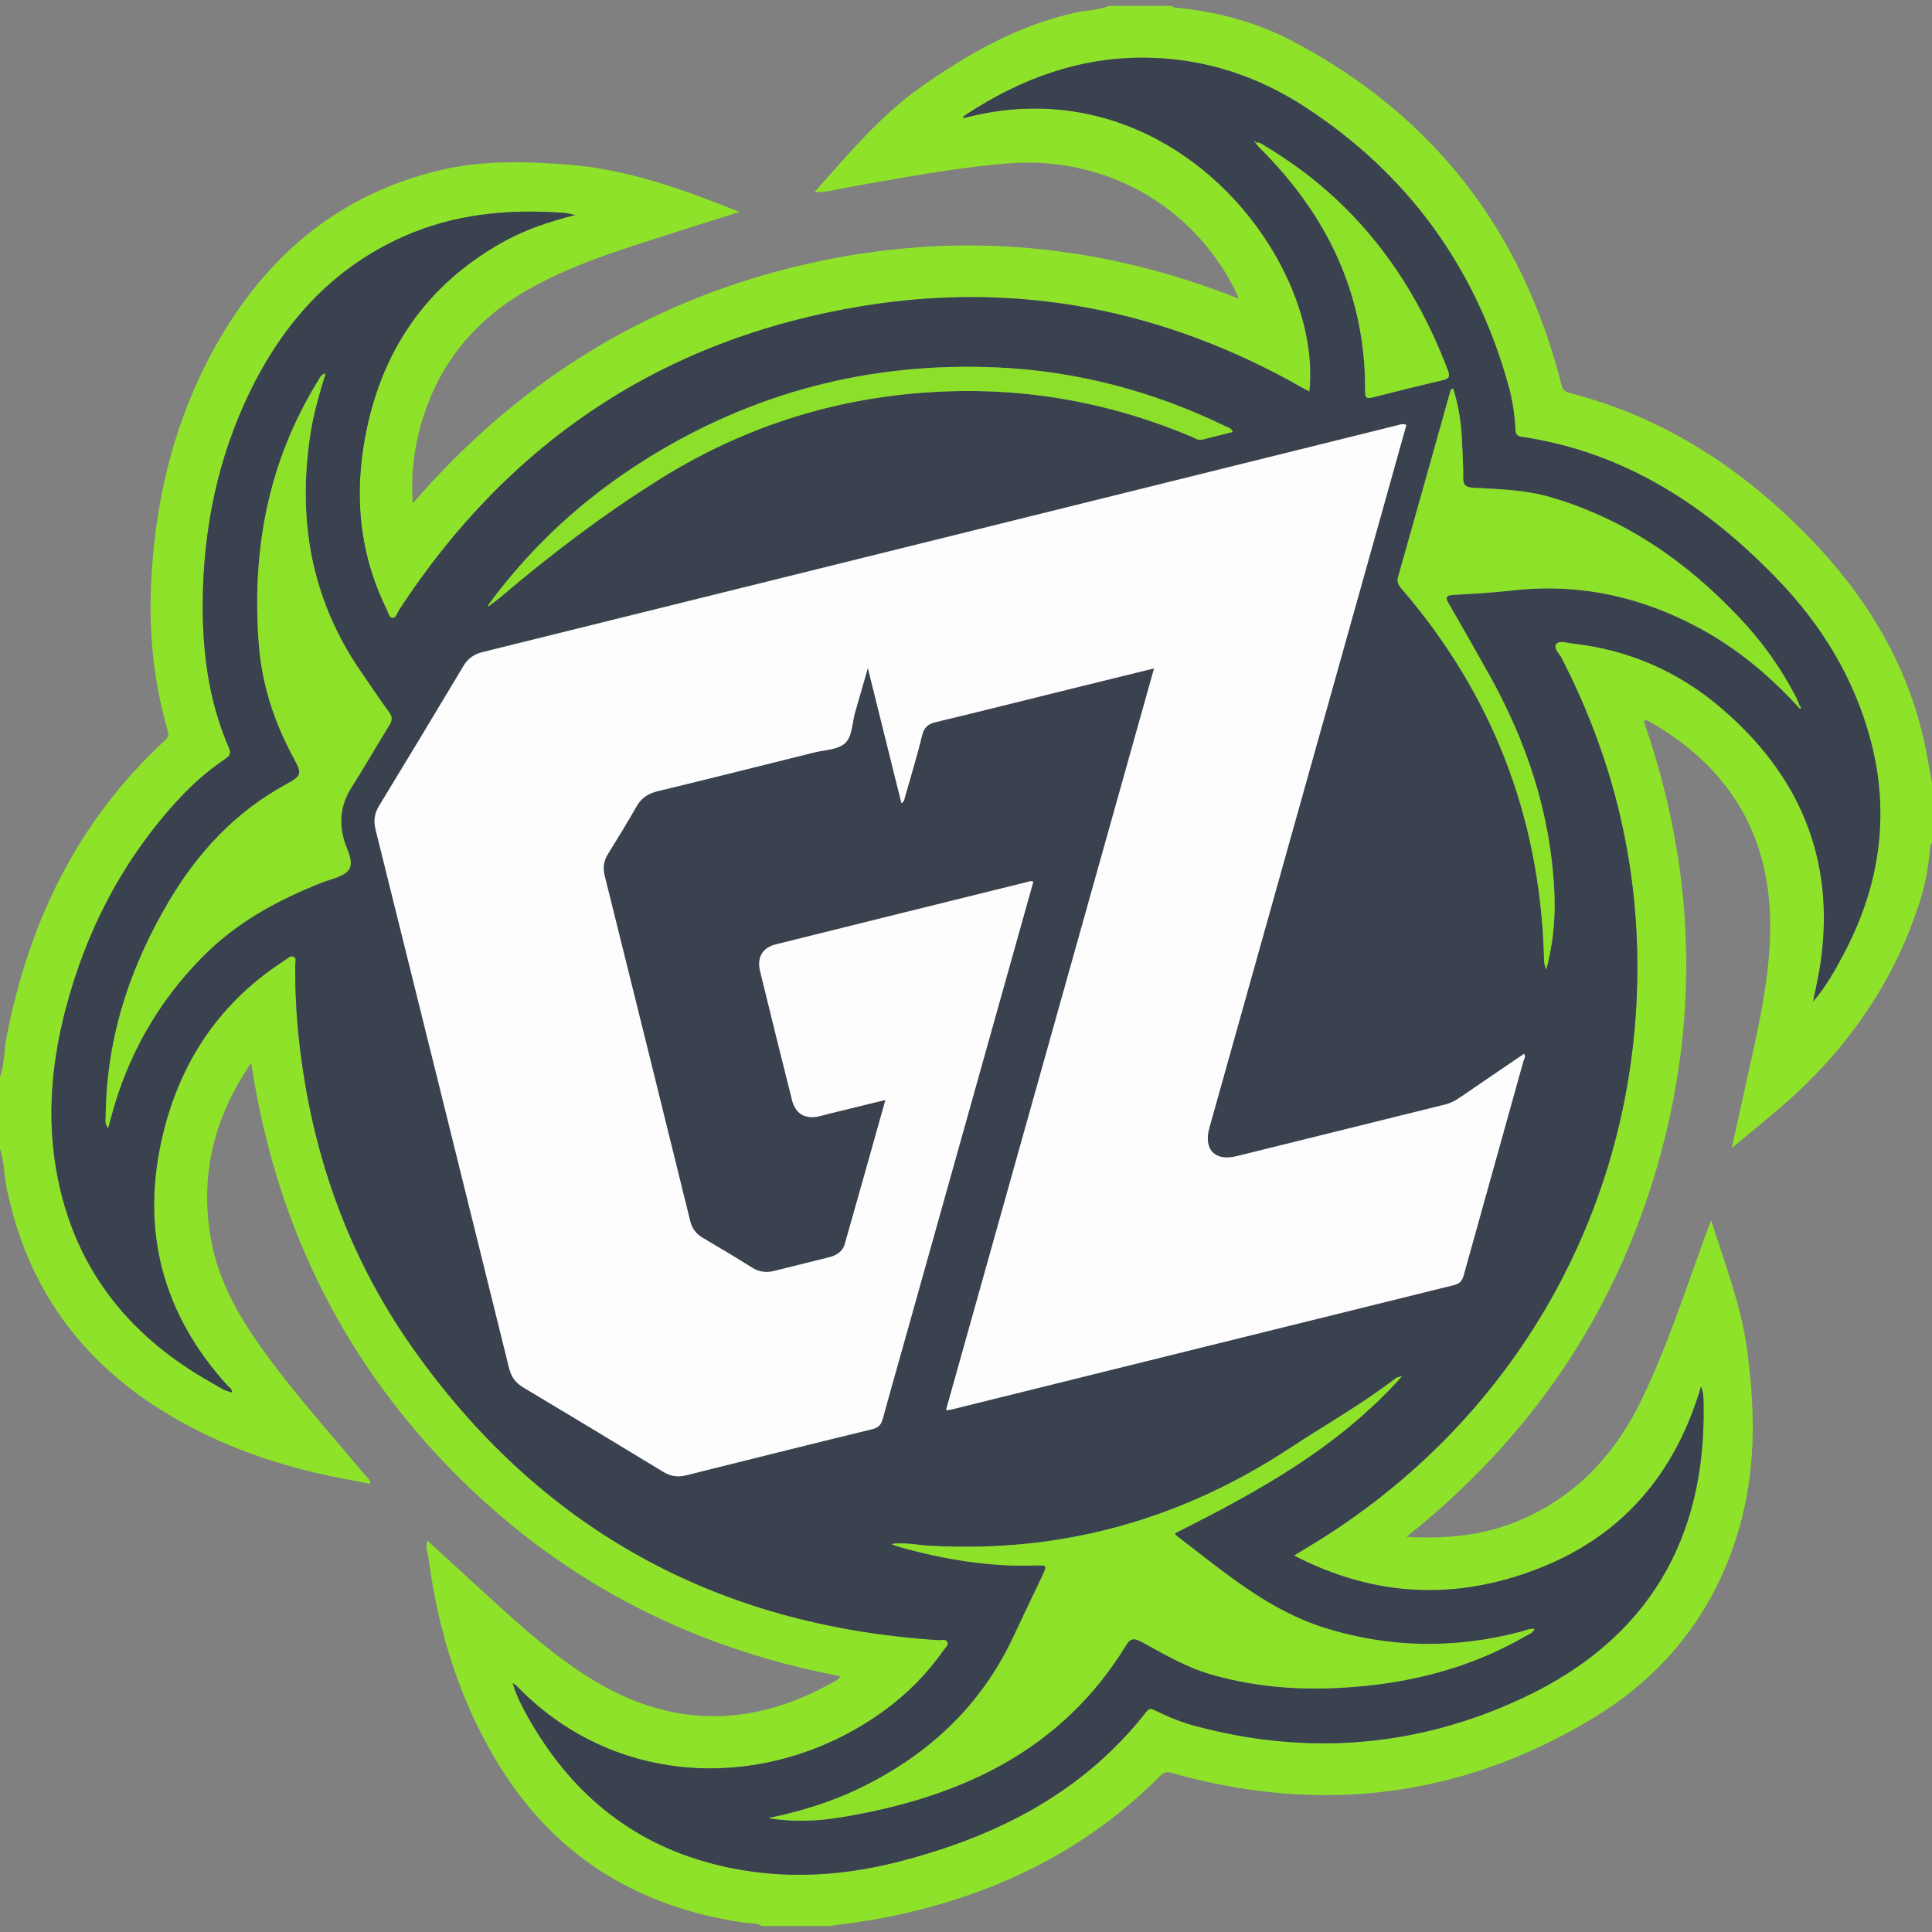 <?xml version="1.0" encoding="utf-8"?>
<!-- Generator: Adobe Illustrator 22.0.0, SVG Export Plug-In . SVG Version: 6.00 Build 0)  -->
<svg version="1.1" id="Camada_1" xmlns="http://www.w3.org/2000/svg" xmlns:xlink="http://www.w3.org/1999/xlink" x="0px" y="0px"
	 width="64px" height="64px" viewBox="0 0 64 64" enable-background="new 0 0 64 64" xml:space="preserve">
<rect x="0" y="0" width="64" height="64" fill="#808080" stroke="none"/>
<g>
	<g>
		<path fill="#8EE32A" d="M27.466,63.803c-0.745,0-1.489,0-2.234,0c-0.182-0.125-0.398-0.085-0.597-0.114
			c-3.594-0.529-6.371-2.273-8.238-5.436c-1.217-2.063-1.892-4.29-2.202-6.646c-0.023-0.174-0.112-0.346-0.038-0.573
			c0.482,0.441,0.938,0.862,1.397,1.279c1.256,1.141,2.481,2.322,3.921,3.235c2.645,1.677,5.342,1.728,8.073,0.204
			c0.1-0.056,0.224-0.09,0.285-0.226c-5.082-0.964-9.448-3.264-13.032-6.991c-3.576-3.719-5.701-8.167-6.479-13.327
			c-1.256,1.836-1.716,3.77-1.324,5.891c0.257,1.39,0.951,2.575,1.768,3.698c1.025,1.41,2.187,2.708,3.306,4.04
			c0.075,0.089,0.182,0.159,0.199,0.29c-0.024,0.008-0.045,0.023-0.062,0.019c-0.214-0.041-0.428-0.09-0.643-0.128
			c-1.983-0.356-3.87-0.965-5.64-1.96c-3.061-1.721-4.998-4.247-5.705-7.701C0.133,38.922,0.136,38.472,0,38.045
			c0-0.789,0-1.577,0-2.366c0.151-0.434,0.133-0.897,0.22-1.342c0.743-3.807,2.357-7.148,5.243-9.808
			c0.101-0.093,0.138-0.174,0.097-0.312c-0.546-1.851-0.667-3.741-0.506-5.655c0.222-2.641,0.919-5.142,2.277-7.431
			c1.673-2.819,4.045-4.741,7.276-5.5c1.377-0.323,2.78-0.284,4.182-0.18c1.987,0.148,3.826,0.819,5.712,1.569
			c-0.814,0.257-1.573,0.493-2.331,0.737C20.569,8.273,18.953,8.759,17.48,9.6c-1.925,1.1-3.156,2.73-3.645,4.903
			c-0.156,0.691-0.218,1.39-0.159,2.169c3.414-3.95,7.576-6.576,12.582-7.816c5.008-1.24,9.923-0.886,14.779,1.038
			c-0.06-0.138-0.083-0.199-0.111-0.256c-1.425-2.862-4.353-4.482-7.541-4.225c-1.793,0.145-3.552,0.487-5.319,0.796
			c-0.342,0.06-0.679,0.171-1.087,0.154c1.126-1.256,2.165-2.516,3.51-3.468c1.573-1.113,3.229-2.052,5.135-2.476
			c0.368-0.082,0.753-0.075,1.107-0.222c0.701,0,1.402,0,2.103,0c0.03,0.059,0.088,0.055,0.141,0.06
			c1.353,0.131,2.653,0.478,3.853,1.111c4.643,2.45,7.585,6.249,8.884,11.327c0.041,0.159,0.077,0.27,0.266,0.318
			c3.156,0.806,5.769,2.526,8.005,4.844c1.791,1.857,3.118,3.995,3.719,6.535c0.122,0.516,0.201,1.042,0.299,1.563
			c0,0.657,0,1.314,0,1.971c-0.067,0.042-0.056,0.113-0.062,0.176c-0.057,0.556-0.141,1.109-0.306,1.642
			c-0.843,2.729-2.408,4.984-4.549,6.852c-0.541,0.472-1.101,0.922-1.719,1.437c0.135-0.61,0.253-1.131,0.365-1.652
			c0.394-1.827,0.875-3.645,0.91-5.527c0.057-3.106-1.309-5.417-4.002-6.953c-0.046-0.026-0.09-0.062-0.188-0.018
			c1.696,4.865,1.882,9.795,0.446,14.756c-1.434,4.954-4.223,9.017-8.304,12.271c1.455,0.086,2.775-0.077,4.025-0.669
			c1.762-0.834,2.966-2.199,3.793-3.935c0.811-1.701,1.399-3.489,2.038-5.256c0.068-0.187,0.14-0.373,0.237-0.631
			c0.447,1.443,0.978,2.777,1.177,4.206c0.262,1.89,0.317,3.784-0.154,5.643c-0.732,2.884-2.415,5.129-4.943,6.654
			c-4.357,2.627-9.024,3.196-13.924,1.816c-0.163-0.046-0.267-0.054-0.401,0.082c-2.559,2.583-5.698,4.041-9.229,4.722
			C28.632,63.654,28.047,63.717,27.466,63.803z M60.057,33.181c0.407-0.464,0.706-0.999,0.994-1.538
			c1.218-2.276,1.577-4.667,0.899-7.178c-0.543-2.011-1.602-3.741-3.03-5.232c-2.347-2.451-5.076-4.255-8.517-4.763
			c-0.184-0.027-0.196-0.119-0.205-0.262c-0.028-0.493-0.102-0.981-0.235-1.456c-1.091-3.905-3.329-6.983-6.72-9.199
			c-1.608-1.051-3.389-1.626-5.325-1.642c-2.175-0.017-4.119,0.705-5.916,1.885c-0.046,0.03-0.094,0.058-0.099,0.121
			c6.891-1.844,11.933,4.674,11.473,9.053c-0.071-0.037-0.139-0.069-0.205-0.106c-4.567-2.607-9.46-3.577-14.648-2.718
			c-6.564,1.088-11.662,4.484-15.302,10.059c-0.063,0.097-0.094,0.267-0.216,0.263c-0.121-0.003-0.144-0.172-0.195-0.275
			c-0.837-1.696-1.06-3.493-0.778-5.341c0.454-2.974,1.915-5.297,4.57-6.803c0.745-0.423,1.551-0.698,2.45-0.927
			c-0.169-0.033-0.264-0.061-0.36-0.069c-1.848-0.137-3.653,0.028-5.365,0.8c-2.347,1.057-3.946,2.858-5.051,5.133
			c-1.055,2.173-1.532,4.486-1.56,6.891c-0.019,1.687,0.189,3.343,0.872,4.908c0.087,0.2-0.007,0.273-0.143,0.366
			c-0.573,0.389-1.089,0.846-1.557,1.356c-1.829,1.994-3.035,4.325-3.717,6.932c-0.517,1.976-0.651,3.973-0.173,5.978
			c0.69,2.895,2.458,4.954,5.014,6.388c0.217,0.122,0.422,0.274,0.676,0.32c0.004,0.008,0.006,0.018,0.011,0.025
			c0.003,0.003,0.012,0,0.019,0c-0.012-0.007-0.023-0.013-0.035-0.02c0.011-0.119-0.092-0.167-0.154-0.236
			c-2.182-2.407-2.892-5.206-2.128-8.346c0.589-2.422,1.907-4.375,4.033-5.738c0.088-0.057,0.183-0.17,0.288-0.12
			c0.116,0.055,0.054,0.197,0.054,0.298c0,0.833,0.039,1.662,0.131,2.491c0.409,3.693,1.605,7.111,3.744,10.149
			c4.241,6.024,10.082,9.23,17.43,9.702c0.104,0.007,0.247-0.046,0.301,0.057c0.056,0.105-0.068,0.195-0.127,0.28
			c-0.535,0.772-1.189,1.43-1.945,1.985c-3.62,2.656-8.766,2.725-12.172-0.777c-0.045-0.047-0.104-0.081-0.156-0.121
			c0.095,0.321,0.225,0.608,0.373,0.885c1.326,2.473,3.25,4.241,5.988,5.029c2.161,0.622,4.336,0.547,6.489-0.014
			c3.205-0.834,6.057-2.278,8.146-4.958c0.111-0.143,0.198-0.079,0.305-0.026c0.414,0.202,0.839,0.378,1.284,0.497
			c3.752,1.012,7.416,0.712,10.917-0.94c4.081-1.926,6.037-5.224,5.947-9.735c-0.003-0.169,0.005-0.342-0.084-0.558
			c-0.855,2.893-2.608,4.945-5.381,6.026c-2.724,1.062-5.418,0.958-8.101-0.43c0.17-0.105,0.268-0.168,0.369-0.227
			c7.198-4.266,11.347-11.913,10.982-20.263c-0.142-3.264-0.996-6.341-2.49-9.244c-0.077-0.15-0.277-0.328-0.179-0.458
			c0.1-0.133,0.347-0.045,0.528-0.025c1.861,0.205,3.512,0.923,4.929,2.131c2.574,2.195,3.78,4.954,3.316,8.361
			c-0.063,0.463-0.172,0.921-0.26,1.381c-0.011,0.006-0.022,0.013-0.033,0.019c0.006-0.001,0.013,0.001,0.016-0.002
			C60.051,33.197,60.053,33.188,60.057,33.181z"/>
		<path fill="#3A424F" d="M7.689,46.125c-0.254-0.046-0.459-0.198-0.676-0.32c-2.556-1.434-4.325-3.492-5.014-6.388
			c-0.478-2.005-0.344-4.002,0.173-5.978c0.682-2.606,1.888-4.938,3.717-6.932c0.468-0.51,0.983-0.967,1.557-1.356
			c0.136-0.092,0.23-0.166,0.143-0.366c-0.683-1.565-0.891-3.221-0.872-4.908c0.028-2.405,0.505-4.718,1.56-6.891
			c1.105-2.276,2.704-4.076,5.051-5.133c1.712-0.771,3.517-0.937,5.365-0.8c0.096,0.007,0.191,0.036,0.36,0.069
			c-0.9,0.228-1.705,0.504-2.45,0.927c-2.654,1.507-4.115,3.83-4.57,6.803c-0.282,1.848-0.06,3.646,0.778,5.341
			c0.051,0.103,0.074,0.272,0.195,0.275c0.122,0.003,0.152-0.166,0.216-0.263c3.64-5.575,8.738-8.972,15.302-10.059
			c5.188-0.859,10.081,0.111,14.648,2.718c0.065,0.037,0.134,0.069,0.205,0.106c0.46-4.379-4.582-10.898-11.473-9.053
			c0.005-0.063,0.054-0.091,0.099-0.121c1.796-1.179,3.741-1.902,5.916-1.885c1.936,0.015,3.717,0.591,5.325,1.642
			c3.391,2.216,5.63,5.294,6.72,9.199c0.133,0.475,0.207,0.963,0.235,1.456c0.008,0.143,0.02,0.235,0.205,0.262
			c3.441,0.508,6.17,2.312,8.517,4.763c1.428,1.491,2.487,3.222,3.03,5.232c0.678,2.511,0.319,4.902-0.899,7.178
			c-0.288,0.539-0.588,1.074-0.994,1.538l0.004,0.005c0.088-0.46,0.196-0.917,0.26-1.381c0.464-3.407-0.742-6.167-3.316-8.361
			c-1.417-1.208-3.068-1.926-4.929-2.131c-0.18-0.02-0.427-0.108-0.528,0.025c-0.098,0.13,0.101,0.308,0.179,0.458
			c1.494,2.903,2.348,5.98,2.49,9.244c0.364,8.351-3.784,15.997-10.982,20.263c-0.101,0.06-0.2,0.123-0.369,0.227
			c2.683,1.388,5.376,1.493,8.101,0.43c2.773-1.081,4.526-3.133,5.381-6.026c0.088,0.216,0.08,0.389,0.084,0.558
			c0.09,4.511-1.866,7.809-5.947,9.735c-3.5,1.652-7.164,1.952-10.917,0.94c-0.444-0.12-0.87-0.295-1.284-0.497
			c-0.108-0.053-0.194-0.117-0.305,0.026c-2.089,2.68-4.941,4.124-8.146,4.958c-2.153,0.56-4.328,0.635-6.489,0.014
			c-2.738-0.788-4.662-2.556-5.988-5.029c-0.148-0.277-0.279-0.564-0.373-0.885c0.052,0.04,0.111,0.074,0.156,0.121
			c3.407,3.501,8.552,3.432,12.172,0.777c0.757-0.555,1.411-1.212,1.945-1.985c0.059-0.085,0.183-0.175,0.127-0.28
			c-0.054-0.103-0.198-0.05-0.301-0.057c-7.348-0.472-13.189-3.677-17.43-9.702c-2.139-3.038-3.335-6.455-3.744-10.149
			c-0.092-0.829-0.131-1.658-0.131-2.491c0-0.102,0.063-0.243-0.054-0.298c-0.106-0.05-0.2,0.063-0.288,0.12
			c-2.126,1.363-3.444,3.315-4.033,5.738c-0.764,3.14-0.054,5.939,2.128,8.346c0.062,0.069,0.165,0.118,0.154,0.236L7.689,46.125z
			 M16.235,20.047c0.024-0.02,0.048-0.039,0.073-0.059c0.078-0.059,0.16-0.114,0.234-0.177c1.686-1.434,3.445-2.772,5.322-3.945
			c3.071-1.919,6.43-2.88,10.048-2.914c2.615-0.024,5.129,0.493,7.541,1.505c0.118,0.05,0.23,0.14,0.371,0.105
			c0.336-0.082,0.67-0.169,1.008-0.254c-0.036-0.127-0.136-0.138-0.209-0.174c-2.401-1.168-4.937-1.843-7.603-1.962
			c-4.207-0.188-8.112,0.831-11.681,3.077c-1.982,1.248-3.689,2.805-5.089,4.689c-0.016,0.024-0.033,0.049-0.049,0.074
			c-0.021,0.023-0.044,0.047-0.005,0.072C16.199,20.087,16.222,20.06,16.235,20.047z M41.596,4.729
			c0.013-0.05-0.011-0.049-0.045-0.033c0.014,0.012,0.028,0.024,0.042,0.035c0.04,0.051,0.076,0.106,0.122,0.151
			c2.249,2.232,3.535,4.881,3.507,8.098c-0.002,0.21,0.066,0.232,0.252,0.183c0.772-0.2,1.546-0.39,2.323-0.572
			c0.194-0.046,0.245-0.112,0.17-0.31c-1.19-3.149-3.125-5.69-6.043-7.433C41.825,4.789,41.731,4.699,41.596,4.729z M59.569,23.416
			c0.021,0.023,0.043,0.046,0.064,0.069c0.04-0.044,0.021-0.078-0.019-0.108c-0.042-0.1-0.078-0.204-0.128-0.3
			c-0.492-0.949-1.109-1.811-1.839-2.588c-1.755-1.867-3.796-3.291-6.282-4.019c-0.838-0.246-1.705-0.266-2.567-0.313
			c-0.227-0.012-0.331-0.078-0.328-0.327c0.004-0.437-0.024-0.875-0.045-1.312c-0.027-0.562-0.117-1.112-0.29-1.652
			c-0.09,0.036-0.092,0.095-0.106,0.146c-0.57,2.032-1.137,4.064-1.714,6.094c-0.052,0.183,0.019,0.284,0.122,0.404
			c2.978,3.463,4.543,7.479,4.706,12.043c0.006,0.171-0.016,0.347,0.08,0.56c0.239-0.897,0.308-1.763,0.263-2.64
			c-0.13-2.553-0.919-4.907-2.156-7.125c-0.442-0.793-0.893-1.581-1.346-2.368c-0.112-0.193-0.083-0.259,0.149-0.273
			c0.666-0.039,1.333-0.077,1.996-0.151c2.206-0.246,4.261,0.214,6.2,1.268C57.564,21.497,58.624,22.384,59.569,23.416z
			 M34.231,29.204c-0.053-0.009-0.075-0.02-0.094-0.015c-2.811,0.696-5.621,1.391-8.431,2.091c-0.451,0.112-0.64,0.431-0.526,0.897
			c0.346,1.423,0.699,2.844,1.056,4.264c0.114,0.455,0.431,0.638,0.894,0.537c0.117-0.025,0.232-0.063,0.349-0.091
			c0.6-0.147,1.2-0.293,1.851-0.452c-0.46,1.634-0.899,3.209-1.349,4.781c-0.073,0.254-0.286,0.375-0.534,0.436
			c-0.605,0.149-1.209,0.299-1.813,0.45c-0.256,0.064-0.489,0.035-0.721-0.111c-0.537-0.337-1.082-0.663-1.629-0.984
			c-0.221-0.13-0.358-0.303-0.421-0.555c-0.942-3.819-1.885-7.638-2.837-11.455c-0.067-0.268-0.025-0.488,0.115-0.715
			c0.322-0.521,0.643-1.042,0.946-1.575c0.159-0.28,0.381-0.423,0.689-0.497c1.731-0.42,3.458-0.853,5.187-1.284
			c0.349-0.087,0.779-0.088,1.02-0.301c0.254-0.224,0.238-0.681,0.343-1.036c0.136-0.46,0.265-0.921,0.421-1.465
			c0.385,1.549,0.746,3.005,1.112,4.479c0.094-0.054,0.095-0.123,0.112-0.183c0.193-0.683,0.404-1.362,0.57-2.052
			c0.067-0.277,0.199-0.387,0.462-0.45c1.487-0.357,2.971-0.731,4.456-1.098c0.908-0.224,1.817-0.447,2.77-0.681
			c-2.304,8.213-4.594,16.378-6.893,24.571c0.074-0.006,0.116-0.005,0.155-0.014c5.558-1.376,11.115-2.754,16.673-4.128
			c0.181-0.045,0.268-0.134,0.317-0.312c0.657-2.368,1.322-4.735,1.981-7.103c0.02-0.072,0.091-0.146,0.022-0.245
			c-0.71,0.483-1.416,0.961-2.119,1.444c-0.155,0.107-0.317,0.192-0.5,0.237c-2.302,0.57-4.603,1.142-6.905,1.71
			c-0.721,0.178-1.102-0.224-0.899-0.945c1.902-6.785,3.804-13.569,5.706-20.354c0.273-0.975,0.545-1.949,0.818-2.924
			c-0.112-0.055-0.195-0.014-0.276,0.006c-10.107,2.506-20.213,5.015-30.321,7.517c-0.288,0.071-0.486,0.209-0.637,0.462
			c-0.926,1.548-1.857,3.094-2.796,4.635c-0.154,0.253-0.185,0.501-0.115,0.782c1.478,5.949,2.955,11.898,4.425,17.849
			c0.072,0.29,0.218,0.482,0.469,0.632c1.548,0.927,3.093,1.858,4.635,2.795c0.243,0.148,0.482,0.184,0.751,0.117
			c2.057-0.513,4.113-1.028,6.173-1.53c0.216-0.053,0.297-0.157,0.351-0.355c0.267-0.98,0.547-1.957,0.822-2.935
			C31.454,39.11,32.84,34.167,34.231,29.204z M46.444,45.588c-0.131,0.037-0.167,0.037-0.189,0.055
			c-1.11,0.86-2.335,1.545-3.504,2.316c-3.639,2.397-7.621,3.5-11.978,3.246c-0.413-0.024-0.823-0.119-1.244-0.056
			c0.096,0.048,0.197,0.078,0.298,0.106c1.473,0.41,2.967,0.657,4.503,0.603c0.347-0.012,0.356,0.011,0.212,0.316
			c-0.322,0.683-0.653,1.361-0.972,2.045c-1.063,2.279-2.79,3.889-5.023,4.988c-0.981,0.483-2.019,0.802-3.091,1.021
			c0.812,0.136,1.621,0.103,2.421-0.03c3.893-0.647,7.266-2.168,9.422-5.691c0.156-0.254,0.285-0.244,0.521-0.115
			c0.739,0.402,1.464,0.834,2.282,1.072c1.698,0.496,3.429,0.56,5.173,0.379c1.859-0.192,3.626-0.699,5.254-1.641
			c0.108-0.062,0.244-0.098,0.304-0.241c-0.167-0.02-0.306,0.055-0.451,0.093c-2.158,0.567-4.303,0.547-6.443-0.108
			c-1.938-0.592-3.426-1.901-4.991-3.09c-0.007-0.006-0.008-0.02-0.024-0.063C41.64,49.424,44.312,47.977,46.444,45.588z
			 M10.782,12.372c-0.156,0.035-0.188,0.151-0.242,0.238c-1.663,2.69-2.207,5.632-1.965,8.749c0.102,1.318,0.503,2.546,1.129,3.709
			c0.315,0.585,0.309,0.622-0.263,0.937c-1.651,0.908-2.88,2.231-3.832,3.831c-1.311,2.205-2.088,4.569-2.108,7.155
			c-0.001,0.115-0.039,0.248,0.082,0.374c0.037-0.137,0.066-0.242,0.093-0.346c0.542-2.044,1.549-3.821,3.038-5.327
			c1.125-1.138,2.49-1.878,3.96-2.457c0.314-0.124,0.744-0.199,0.89-0.438c0.162-0.264-0.085-0.662-0.177-0.994
			c-0.171-0.62-0.083-1.181,0.262-1.725c0.428-0.674,0.823-1.37,1.245-2.048c0.101-0.162,0.108-0.277-0.008-0.436
			c-0.322-0.442-0.625-0.899-0.936-1.349c-1.652-2.398-2.107-5.049-1.665-7.889C10.39,13.683,10.581,13.035,10.782,12.372z
			 M10.796,12.257l0.015,0.01l0.002-0.017L10.796,12.257z M50.953,53.902l-0.01,0.015l0.017,0.002L50.953,53.902z"/>
		<path fill="#3A424F" d="M60.057,33.181c-0.004,0.008-0.007,0.016-0.012,0.022c-0.003,0.003-0.011,0.001-0.016,0.002
			c0.011-0.006,0.022-0.013,0.033-0.019C60.062,33.186,60.057,33.181,60.057,33.181z"/>
		<path fill="#3A424F" d="M7.685,46.131c0.012,0.007,0.023,0.013,0.035,0.02c-0.006,0-0.016,0.003-0.019,0
			c-0.006-0.007-0.008-0.016-0.011-0.025C7.689,46.125,7.685,46.131,7.685,46.131z"/>
		<path fill="#FDFDFD" d="M34.231,29.204c-1.391,4.962-2.777,9.906-4.163,14.849c-0.274,0.978-0.555,1.955-0.822,2.935
			c-0.054,0.199-0.135,0.303-0.351,0.355c-2.06,0.501-4.116,1.017-6.173,1.53c-0.269,0.067-0.508,0.031-0.751-0.117
			c-1.541-0.938-3.087-1.869-4.635-2.795c-0.25-0.15-0.397-0.342-0.469-0.632c-1.47-5.951-2.947-11.9-4.425-17.849
			c-0.07-0.282-0.039-0.529,0.115-0.782c0.938-1.541,1.869-3.086,2.796-4.635c0.151-0.253,0.349-0.391,0.637-0.462
			c10.108-2.502,20.214-5.01,30.321-7.517c0.08-0.02,0.164-0.061,0.276-0.006c-0.273,0.974-0.545,1.949-0.818,2.924
			c-1.902,6.785-3.805,13.569-5.706,20.354c-0.202,0.721,0.178,1.123,0.899,0.945c2.302-0.568,4.603-1.14,6.905-1.71
			c0.183-0.045,0.345-0.13,0.5-0.237c0.703-0.483,1.409-0.961,2.119-1.444c0.069,0.098-0.002,0.173-0.022,0.245
			c-0.659,2.368-1.323,4.735-1.981,7.103c-0.049,0.178-0.137,0.268-0.317,0.312c-5.558,1.373-11.116,2.751-16.673,4.128
			c-0.039,0.01-0.081,0.008-0.155,0.014c2.298-8.193,4.589-16.359,6.893-24.571c-0.953,0.234-1.862,0.456-2.77,0.681
			c-1.485,0.367-2.968,0.741-4.456,1.098c-0.263,0.063-0.396,0.173-0.462,0.45c-0.166,0.69-0.378,1.369-0.57,2.052
			c-0.017,0.061-0.018,0.129-0.112,0.183c-0.366-1.474-0.728-2.93-1.112-4.479c-0.156,0.544-0.285,1.005-0.421,1.465
			c-0.105,0.354-0.089,0.811-0.343,1.036c-0.241,0.213-0.671,0.214-1.02,0.301c-1.728,0.431-3.456,0.864-5.187,1.284
			c-0.308,0.075-0.53,0.218-0.689,0.497c-0.303,0.532-0.624,1.054-0.946,1.575c-0.14,0.227-0.182,0.447-0.115,0.715
			c0.952,3.817,1.895,7.635,2.837,11.455c0.062,0.252,0.199,0.425,0.421,0.555c0.547,0.321,1.092,0.646,1.629,0.984
			c0.231,0.145,0.464,0.175,0.721,0.111c0.604-0.151,1.209-0.301,1.813-0.45c0.248-0.061,0.461-0.182,0.534-0.436
			c0.45-1.572,0.889-3.148,1.349-4.781c-0.651,0.159-1.251,0.305-1.851,0.452c-0.117,0.029-0.231,0.066-0.349,0.091
			c-0.463,0.1-0.78-0.082-0.894-0.537c-0.357-1.42-0.71-2.841-1.056-4.264c-0.114-0.467,0.075-0.785,0.526-0.897
			c2.81-0.7,5.62-1.395,8.431-2.091C34.155,29.185,34.177,29.195,34.231,29.204z"/>
		<path fill="#8DE229" d="M46.444,45.588c-2.132,2.388-4.804,3.835-7.52,5.203c0.016,0.043,0.016,0.058,0.024,0.063
			c1.565,1.188,3.053,2.497,4.991,3.09c2.14,0.654,4.285,0.675,6.443,0.108c0.145-0.038,0.284-0.112,0.451-0.093
			c-0.06,0.143-0.196,0.179-0.304,0.241c-1.627,0.942-3.395,1.449-5.254,1.641c-1.744,0.181-3.474,0.116-5.173-0.379
			c-0.818-0.239-1.543-0.67-2.282-1.072c-0.236-0.129-0.366-0.139-0.521,0.115c-2.156,3.523-5.529,5.044-9.422,5.691
			c-0.8,0.133-1.609,0.166-2.421,0.03c1.072-0.219,2.109-0.538,3.091-1.021c2.233-1.098,3.96-2.709,5.023-4.988
			c0.319-0.684,0.649-1.363,0.972-2.045c0.144-0.305,0.134-0.329-0.212-0.316c-1.536,0.055-3.03-0.193-4.503-0.603
			c-0.101-0.028-0.202-0.058-0.298-0.106c0.421-0.062,0.831,0.032,1.244,0.056c4.356,0.255,8.339-0.848,11.978-3.246
			c1.169-0.77,2.394-1.456,3.504-2.316C46.277,45.626,46.312,45.626,46.444,45.588z"/>
		<path fill="#8DE229" d="M10.782,12.372c-0.201,0.663-0.392,1.311-0.496,1.98c-0.441,2.84,0.013,5.491,1.665,7.889
			c0.311,0.451,0.613,0.907,0.936,1.349c0.116,0.159,0.109,0.274,0.008,0.436c-0.421,0.679-0.816,1.374-1.245,2.048
			c-0.345,0.544-0.433,1.105-0.262,1.725c0.092,0.332,0.339,0.731,0.177,0.994c-0.147,0.239-0.576,0.315-0.89,0.438
			c-1.469,0.579-2.835,1.318-3.96,2.457c-1.489,1.507-2.496,3.283-3.038,5.327c-0.028,0.105-0.056,0.209-0.093,0.346
			c-0.121-0.126-0.083-0.259-0.082-0.374c0.02-2.586,0.797-4.95,2.108-7.155c0.952-1.601,2.18-2.923,3.832-3.831
			c0.572-0.315,0.578-0.352,0.263-0.937c-0.626-1.163-1.027-2.39-1.129-3.709c-0.242-3.117,0.302-6.059,1.965-8.749
			C10.594,12.523,10.627,12.407,10.782,12.372z"/>
		<path fill="#8CE129" d="M59.569,23.416c-0.945-1.032-2.005-1.919-3.24-2.591c-1.938-1.053-3.994-1.514-6.2-1.268
			c-0.663,0.074-1.33,0.112-1.996,0.151c-0.231,0.014-0.26,0.079-0.149,0.273c0.454,0.787,0.904,1.575,1.346,2.368
			c1.237,2.217,2.025,4.572,2.156,7.125c0.045,0.877-0.024,1.743-0.263,2.64c-0.096-0.213-0.074-0.389-0.08-0.56
			c-0.163-4.564-1.729-8.579-4.706-12.043c-0.103-0.12-0.174-0.221-0.122-0.404c0.578-2.029,1.144-4.062,1.714-6.094
			c0.014-0.051,0.016-0.11,0.106-0.146c0.173,0.54,0.263,1.09,0.29,1.652c0.021,0.437,0.049,0.875,0.045,1.312
			c-0.002,0.249,0.102,0.314,0.328,0.327c0.862,0.047,1.728,0.068,2.567,0.313c2.485,0.728,4.527,2.152,6.282,4.019
			c0.731,0.777,1.348,1.639,1.839,2.588c0.05,0.096,0.086,0.2,0.128,0.3C59.599,23.391,59.584,23.404,59.569,23.416z"/>
		<path fill="#8CE02A" d="M16.25,19.939c1.401-1.884,3.107-3.441,5.09-4.689c3.569-2.246,7.473-3.265,11.681-3.077
			c2.666,0.119,5.202,0.793,7.603,1.962c0.074,0.036,0.173,0.047,0.209,0.174c-0.338,0.085-0.672,0.172-1.008,0.254
			c-0.14,0.034-0.252-0.056-0.371-0.105c-2.412-1.012-4.925-1.529-7.541-1.505c-3.618,0.034-6.977,0.995-10.048,2.914
			c-1.877,1.173-3.636,2.511-5.322,3.945c-0.074,0.063-0.156,0.118-0.234,0.177C16.289,19.972,16.269,19.955,16.25,19.939z"/>
		<path fill="#8CE129" d="M41.596,4.729c0.134-0.029,0.228,0.06,0.328,0.12c2.918,1.743,4.853,4.284,6.043,7.433
			c0.075,0.198,0.024,0.264-0.17,0.31c-0.776,0.182-1.551,0.372-2.323,0.572c-0.186,0.048-0.254,0.027-0.252-0.183
			c0.028-3.217-1.258-5.866-3.507-8.098c-0.046-0.045-0.081-0.1-0.122-0.151L41.596,4.729z"/>
		<path fill="#8CE129" d="M59.614,23.378c0.04,0.03,0.059,0.064,0.019,0.108c-0.021-0.023-0.043-0.046-0.064-0.069
			C59.584,23.404,59.599,23.391,59.614,23.378z"/>
		<path fill="#8CE129" d="M41.593,4.731c-0.014-0.012-0.028-0.024-0.042-0.035c0.035-0.016,0.058-0.017,0.045,0.033
			C41.596,4.729,41.593,4.731,41.593,4.731z"/>
		<polygon fill="#8DE229" points="10.796,12.257 10.813,12.25 10.811,12.267 		"/>
		<path fill="#8CE02A" d="M16.308,19.988c-0.024,0.02-0.048,0.039-0.073,0.059c-0.011-0.012-0.023-0.024-0.035-0.035
			c0.016-0.024,0.033-0.049,0.049-0.073C16.269,19.955,16.289,19.972,16.308,19.988z"/>
		<path fill="#8CE02A" d="M16.235,20.047c-0.014,0.013-0.036,0.04-0.039,0.038c-0.039-0.025-0.016-0.049,0.005-0.072
			C16.212,20.023,16.224,20.035,16.235,20.047z"/>
		<polygon fill="#8DE229" points="50.953,53.902 50.96,53.919 50.943,53.917 		"/>
	</g>
</g>
</svg>
